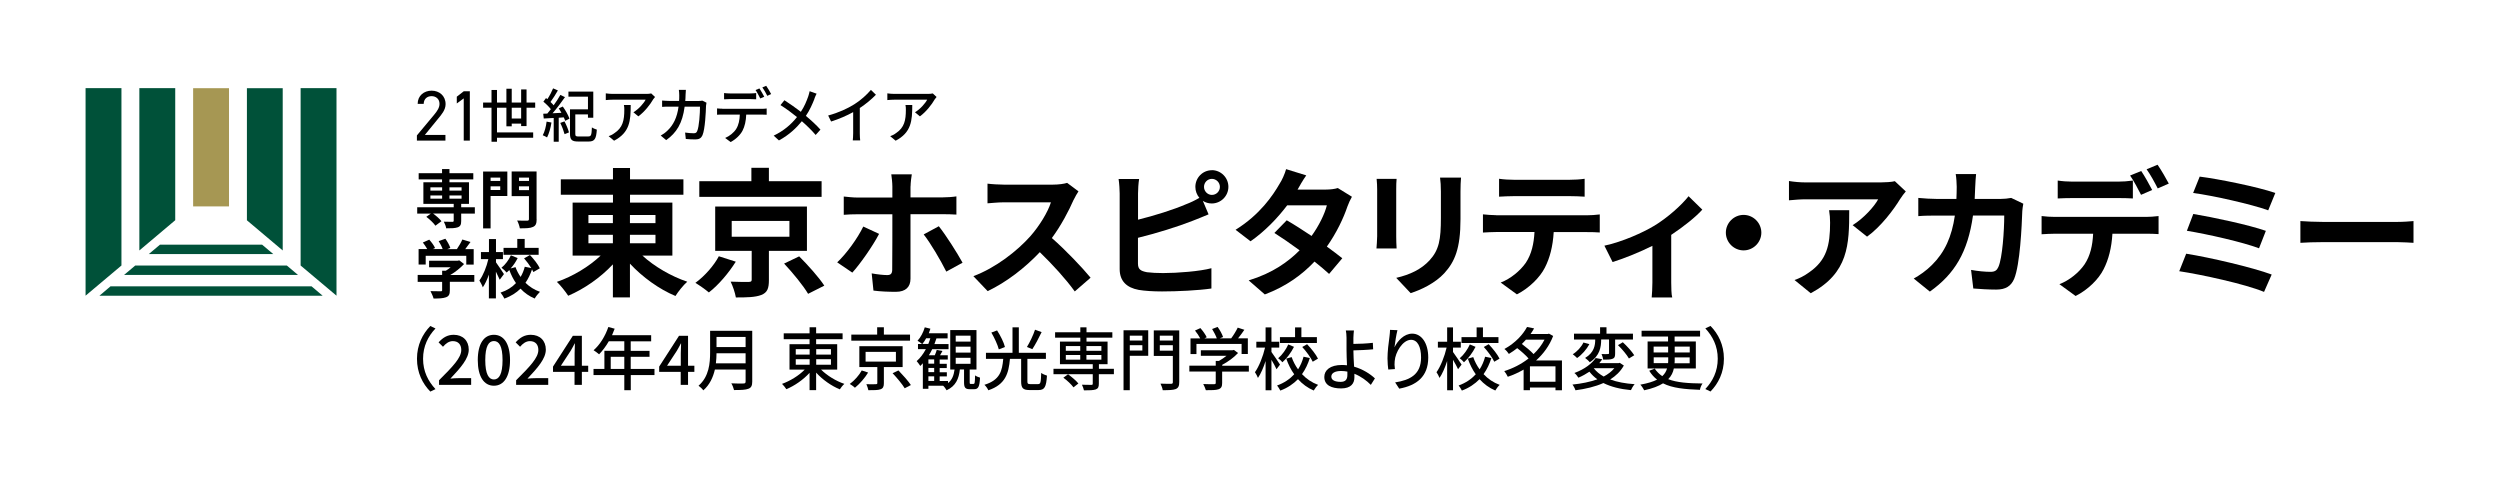 <?xml version="1.0" encoding="UTF-8"?><svg id="_レイヤー_1" xmlns="http://www.w3.org/2000/svg" width="324" height="62" xmlns:xlink="http://www.w3.org/1999/xlink" viewBox="0 0 324 62"><defs><style>.cls-1{clip-path:url(#clippath);}.cls-2{fill:none;}.cls-2,.cls-3,.cls-4,.cls-5{stroke-width:0px;}.cls-4{fill:#a69753;}.cls-5{fill:#005139;}</style><clipPath id="clippath"><rect class="cls-2" x=".67" y="1" width="322.67" height="60"/></clipPath></defs><g class="cls-1"><path class="cls-3" d="m83.26,33.13c1.53,1.4,3.72,2.68,5.81,3.38-.5.43-1.19,1.3-1.53,1.85-2.11-.88-4.26-2.43-5.9-4.19v4.37h-2.21v-4.28c-1.62,1.73-3.71,3.18-5.79,4.07-.34-.52-1.01-1.37-1.47-1.8,2.05-.7,4.17-1.98,5.67-3.4h-3.63v-6.87h5.23v-1.02h-6.76v-2h6.76v-1.47h2.21v1.47h6.92v2h-6.92v1.02h5.49v6.87h-3.87Zm-7-4.21h3.17v-1.06h-3.17v1.06Zm0,2.61h3.17v-1.1h-3.17v1.1Zm5.38-2.61h3.31v-1.06h-3.31v1.06Zm3.31,1.51h-3.31v1.1h3.31v-1.1Z"/><path class="cls-3" d="m95.36,33.91c-.9,1.44-2.23,3.02-3.49,3.99-.47-.4-1.26-.95-1.75-1.24,1.2-.86,2.45-2.3,3.04-3.45l2.19.7Zm11.12-8.4h-15.85v-2.03h6.75v-1.73h2.27v1.73h6.83v2.03Zm-6.83,7v3.79c0,1.08-.2,1.62-.99,1.93-.79.3-1.85.32-3.29.32-.11-.63-.39-1.46-.68-2.05.92.04,2.05.05,2.34.04.32-.02.39-.07.39-.31v-3.72h-4.73v-5.74h11.89v5.74h-4.93Zm-4.82-1.83h7.48v-2.05h-7.48v2.05Zm8.74,2.54c1.12,1.12,2.57,2.73,3.26,3.8l-2.1,1.06c-.61-1.04-1.98-2.72-3.11-3.92l1.96-.94Z"/><path class="cls-3" d="m110.46,35.33l-1.96-1.33c1.21-1.13,2.64-3.11,3.38-4.64l2.05.95c-.83,1.6-2.5,3.96-3.47,5.02m7.54-11.19v1.44h4.17c.52,0,1.29-.05,1.78-.13v2.36c-.56-.04-1.26-.05-1.76-.05h-4.19v8.37c0,1.04-.61,1.69-1.89,1.69-.95,0-2.01-.04-2.91-.16l-.23-2.23c.77.14,1.56.22,2.01.22s.63-.18.65-.65c.02-.66.02-6.37.02-7.21v-.02h-4.57c-.54,0-1.22.02-1.73.07v-2.37c.54.05,1.17.13,1.73.13h4.57v-1.44c0-.47-.09-1.26-.14-1.57h2.66c-.05.25-.16,1.12-.16,1.57m6.73,9.89l-2.1,1.15c-.77-1.53-2.05-3.71-2.93-4.82l1.96-1.06c.92,1.15,2.36,3.42,3.08,4.73"/><path class="cls-3" d="m139.14,25.9c-.61,1.4-1.62,3.33-2.82,4.95,1.78,1.55,3.96,3.85,5.02,5.14l-2.05,1.78c-1.17-1.62-2.84-3.45-4.53-5.09-1.91,2.02-4.3,3.88-6.76,5.05l-1.85-1.94c2.9-1.08,5.68-3.27,7.37-5.16,1.19-1.35,2.28-3.13,2.68-4.41h-6.1c-.75,0-1.75.11-2.12.13v-2.55c.48.07,1.58.13,2.12.13h6.35c.77,0,1.49-.11,1.85-.23l1.47,1.1c-.14.2-.47.76-.63,1.11"/><path class="cls-3" d="m157.04,22.05c1.19,0,2.16.97,2.16,2.16s-.97,2.16-2.16,2.16c-.43,0-.83-.13-1.15-.34l.74,1.75c-.7.29-1.51.63-2.1.85-1.82.72-4.71,1.62-7.05,2.19v3.33c0,.77.36.97,1.17,1.13.54.07,1.28.11,2.09.11,1.87,0,4.78-.23,6.26-.63v2.63c-1.69.25-4.42.38-6.4.38-1.17,0-2.25-.07-3.02-.2-1.57-.29-2.47-1.15-2.47-2.7v-9.8c0-.39-.05-1.33-.14-1.87h2.66c-.09.54-.14,1.37-.14,1.87v3.4c2.12-.52,4.62-1.31,6.22-2,.58-.22,1.11-.47,1.73-.83-.32-.38-.52-.88-.52-1.42,0-1.19.95-2.16,2.14-2.16m0,3.2c.58,0,1.04-.47,1.04-1.04s-.47-1.04-1.04-1.04-1.02.47-1.02,1.04.47,1.04,1.02,1.04"/><path class="cls-3" d="m168.16,24.57h3.65c.56,0,1.17-.07,1.57-.2l1.83,1.13c-.2.34-.43.83-.59,1.28-.49,1.46-1.39,3.38-2.66,5.18.77.56,1.47,1.08,2,1.51l-1.71,2.03c-.49-.45-1.15-1.01-1.89-1.6-1.58,1.67-3.63,3.2-6.44,4.26l-2.09-1.82c3.11-.95,5.11-2.41,6.6-3.9-1.17-.86-2.36-1.67-3.27-2.25l1.6-1.64c.95.54,2.09,1.28,3.22,2.03.94-1.3,1.71-2.86,1.98-3.97h-5.14c-1.26,1.67-2.93,3.4-4.75,4.66l-1.94-1.49c3.15-1.96,4.82-4.42,5.72-5.99.29-.43.66-1.26.83-1.87l2.61.81c-.45.63-.9,1.44-1.12,1.83"/><path class="cls-3" d="m180.95,24.55v6.08c0,.45.02,1.15.05,1.57h-2.61c.02-.34.09-1.04.09-1.58v-6.06c0-.34-.02-.97-.07-1.38h2.59c-.04.41-.05.81-.05,1.38m8.33.27v3.56c0,3.87-.76,5.54-2.09,7.01-1.19,1.3-3.06,2.18-4.37,2.59l-1.87-1.98c1.78-.41,3.24-1.1,4.32-2.27,1.24-1.35,1.47-2.7,1.47-5.5v-3.42c0-.72-.04-1.3-.11-1.8h2.72c-.04.5-.07,1.08-.07,1.8"/><path class="cls-3" d="m193.91,27.9h11.78c.38,0,1.17-.04,1.64-.11v2.34c-.45-.04-1.13-.05-1.64-.05h-4.33c-.11,1.85-.5,3.36-1.15,4.62-.63,1.24-2.02,2.64-3.62,3.45l-2.1-1.53c1.28-.49,2.54-1.53,3.26-2.57.74-1.12,1.04-2.46,1.12-3.98h-4.95c-.54,0-1.22.04-1.73.07v-2.36c.54.05,1.17.11,1.73.11m2.28-4.59h7.23c.61,0,1.33-.04,1.94-.13v2.32c-.61-.04-1.31-.07-1.94-.07h-7.21c-.63,0-1.38.04-1.94.07v-2.32c.59.09,1.33.13,1.92.13"/><path class="cls-3" d="m214.36,29.28c1.75-1.06,3.56-2.68,4.48-3.85l1.78,1.74c-.84.94-2.43,2.21-4.03,3.27v6.17c0,.63.02,1.58.13,1.94h-2.66c.04-.36.09-1.31.09-1.94v-4.75c-1.58.79-3.6,1.62-5.16,2.1l-1.06-2.12c2.34-.5,5.02-1.71,6.44-2.57"/><path class="cls-3" d="m228.27,30.15c0,1.26-1.04,2.3-2.3,2.3s-2.3-1.04-2.3-2.3,1.04-2.3,2.3-2.3,2.3,1.04,2.3,2.3"/><path class="cls-3" d="m246.29,25.74c-.84,1.4-2.55,3.67-4.32,4.93l-1.87-1.49c1.44-.88,2.84-2.46,3.31-3.35h-9.37c-.76,0-1.35.06-2.19.13v-2.5c.68.11,1.44.18,2.19.18h9.69c.5,0,1.49-.05,1.84-.16l1.42,1.33c-.2.23-.54.67-.7.94m-11.62,12.25l-2.1-1.71c.58-.2,1.22-.5,1.89-.99,2.28-1.58,2.72-3.49,2.72-6.44,0-.56-.04-1.04-.13-1.62h2.61c0,4.46-.09,8.13-4.98,10.76"/><path class="cls-3" d="m255.99,24.16c-.02.56-.04,1.1-.07,1.62h3.38c.45,0,.92-.05,1.35-.13l1.57.75c-.05.29-.13.76-.13.95-.07,1.94-.29,6.96-1.06,8.8-.4.92-1.08,1.38-2.32,1.38-1.03,0-2.11-.07-2.97-.14l-.29-2.41c.88.16,1.82.25,2.52.25.58,0,.83-.2,1.02-.63.52-1.13.76-4.73.76-6.67h-4.05c-.67,4.75-2.37,7.57-5.59,9.86l-2.09-1.69c.74-.41,1.64-1.03,2.36-1.76,1.67-1.65,2.57-3.67,2.97-6.4h-2.37c-.61,0-1.6,0-2.37.07v-2.36c.75.07,1.69.13,2.37.13h2.57c.02-.5.04-1.02.04-1.56,0-.4-.05-1.22-.13-1.66h2.64c-.05.41-.09,1.17-.11,1.6"/><path class="cls-3" d="m266.33,28.11h11.78c.38,0,1.17-.04,1.64-.11v2.34c-.45-.04-1.13-.05-1.64-.05h-4.34c-.11,1.85-.5,3.36-1.15,4.62-.63,1.26-2.01,2.64-3.62,3.45l-2.1-1.53c1.28-.49,2.54-1.51,3.26-2.57.74-1.11,1.04-2.46,1.11-3.97h-4.95c-.52,0-1.22.04-1.73.07v-2.36c.54.07,1.17.11,1.73.11m2.28-4.57h5.88c.61,0,1.33-.05,1.94-.14v2.32c-.61-.04-1.31-.05-1.94-.05h-5.88c-.61,0-1.39.02-1.92.05v-2.32c.58.09,1.31.14,1.92.14m10.32,1.08l-1.44.63c-.38-.74-.94-1.82-1.42-2.5l1.44-.59c.45.66,1.08,1.8,1.42,2.46m2.16-.83l-1.44.63c-.38-.76-.95-1.8-1.44-2.48l1.42-.59c.47.68,1.13,1.82,1.46,2.45"/><path class="cls-3" d="m294.41,35.58l-.99,2.25c-2.43-1.01-8.11-2.25-10.99-2.68l.9-2.27c3.08.49,8.61,1.78,11.08,2.7m-.76-5.65l-.88,2.25c-2.07-.79-6.67-1.83-9.35-2.27l.83-2.18c2.57.43,7.14,1.4,9.41,2.19m1.22-4.91l-.92,2.25c-2.09-.77-7.2-1.92-9.73-2.25l.85-2.12c2.36.29,7.54,1.33,9.8,2.12"/><path class="cls-3" d="m301.03,28.76h9.66c.85,0,1.64-.07,2.1-.11v2.82c-.43-.02-1.35-.09-2.1-.09h-9.66c-1.02,0-2.23.04-2.9.09v-2.82c.65.05,1.96.11,2.9.11"/><polygon class="cls-5" points="14.32 37.11 12.88 38.33 41.82 38.33 40.38 37.11 14.32 37.11"/><polygon class="cls-5" points="37.17 34.41 17.53 34.41 16.08 35.63 38.62 35.63 37.17 34.41"/><polygon class="cls-5" points="33.97 31.71 20.73 31.71 19.28 32.93 35.42 32.93 33.97 31.71"/><polygon class="cls-5" points="15.74 34.41 15.74 11.42 11.09 11.42 11.09 38.32 15.74 34.41"/><polygon class="cls-5" points="38.96 34.41 38.96 11.42 43.61 11.42 43.61 38.32 38.96 34.41"/><polygon class="cls-5" points="22.71 28.54 22.71 11.42 18.06 11.42 18.06 32.46 22.71 28.54"/><rect class="cls-4" x="25.03" y="11.43" width="4.65" height="15.32"/><polygon class="cls-5" points="36.64 32.46 36.64 11.43 32 11.43 32 28.55 36.64 32.46"/><path class="cls-3" d="m57.73,18.22h-3.7v-.67l2.22-2.66c.43-.51.71-.95.71-1.43,0-.67-.5-1-1.02-1-.57,0-1.01.34-1.03,1h-.78c0-1.06.82-1.71,1.81-1.71s1.81.66,1.81,1.75c0,.76-.55,1.37-.95,1.86l-1.74,2.13h2.67v.72Z"/><polygon class="cls-3" points="60.89 18.22 60.1 18.22 60.1 12.75 59.2 13.41 59.2 12.53 60.1 11.83 60.89 11.83 60.89 18.22"/><path class="cls-3" d="m67.54,16.34v-.32h-1.22v.35h-.69v-2.41h-1.22v3.2h4.69v.69h-4.69v.52h-.71v-4.41h-1.09v-.67h1.09v-1.63h.71v1.63h1.22v-1.79h.69v1.79h1.22v-1.7h.7v1.7h1.12v.67h-1.12v2.38h-.7Zm0-2.38h-1.22v1.4h1.22v-1.4Z"/><path class="cls-3" d="m71.47,15.88c-.11.72-.33,1.46-.57,1.93-.13-.08-.41-.23-.56-.28.25-.45.42-1.12.5-1.77l.63.12Zm1.47-2.07c.35.48.72,1.14.86,1.57l-.55.28c-.05-.13-.1-.29-.19-.45l-.65.05v3.11h-.65v-3.08c-.48.02-.92.04-1.29.07l-.07-.62.53-.02c.15-.17.3-.36.46-.57-.24-.31-.62-.69-.97-.97l.34-.47c.06.05.12.1.18.14.28-.42.57-.98.74-1.4l.62.27c-.29.5-.65,1.09-.96,1.5.16.14.3.29.41.43.33-.46.65-.94.87-1.35l.6.29c-.47.67-1.06,1.46-1.61,2.09l1.15-.06c-.11-.2-.23-.4-.35-.57l.52-.24Zm.21,1.91c.24.45.49,1.05.59,1.44l-.57.23c-.1-.38-.33-1-.56-1.46l.55-.2Zm3.11,1.96c.35,0,.41-.18.45-1.17.16.12.45.23.64.29-.08,1.19-.28,1.54-1.05,1.54h-1.37c-.81,0-1.06-.21-1.06-1.02v-3.15h2.33v-1.64h-2.53v-.66h3.22v3.39h-.69v-.43h-1.64v2.5c0,.31.07.36.45.36h1.25Z"/><path class="cls-3" d="m84.63,12.91c-.33.58-1.07,1.57-1.9,2.17l-.64-.53c.68-.4,1.36-1.18,1.58-1.63h-4.25c-.31,0-.58.02-.91.05v-.87c.29.04.6.07.91.07h4.34c.17,0,.52-.02.64-.06l.49.46c-.07.09-.19.24-.26.33m-5.04,5.34l-.71-.59c.23-.08.5-.2.74-.39,1.11-.72,1.29-1.71,1.29-3.02,0-.21,0-.4-.05-.63h.88c0,2.05-.12,3.56-2.16,4.63"/><path class="cls-3" d="m88.85,12.32c0,.27-.02.53-.04.77h1.68c.2,0,.38-.02.53-.05l.54.27c-.02.13-.05.31-.06.4-.02.79-.12,3.04-.46,3.82-.16.36-.43.54-.9.54-.42,0-.87-.02-1.26-.06l-.09-.83c.4.06.81.09,1.12.09.23,0,.36-.07.44-.27.26-.55.37-2.33.37-3.18h-1.99c-.29,2.19-1.06,3.39-2.39,4.34l-.71-.59c.28-.15.62-.39.89-.66.75-.72,1.23-1.67,1.42-3.09h-1.18c-.29,0-.65,0-.95.03v-.82c.3.02.64.05.95.05h1.25c.02-.24.02-.49.02-.75,0-.17-.02-.5-.05-.68h.91c-.02.18-.03.47-.04.66"/><path class="cls-3" d="m93.63,14.1h5.08c.16,0,.45,0,.65-.04v.81c-.19,0-.45-.02-.65-.02h-2c-.03.83-.19,1.53-.48,2.09-.28.54-.87,1.12-1.54,1.47l-.71-.53c.57-.24,1.13-.69,1.43-1.17.33-.53.44-1.15.47-1.86h-2.24c-.23,0-.49,0-.71.02v-.82c.22.02.47.04.71.04m.96-1.98h2.62c.24,0,.53-.02.78-.05v.81c-.25-.02-.53-.03-.78-.03h-2.62c-.26,0-.55.02-.76.03v-.81c.23.03.5.05.75.05m4.45.43l-.51.22c-.16-.31-.4-.79-.61-1.09l.5-.21c.19.28.47.77.63,1.08m.89-.35l-.5.23c-.16-.34-.42-.79-.64-1.09l.5-.21c.21.3.5.79.64,1.07"/><path class="cls-3" d="m105.56,12.79c-.25.65-.62,1.5-1.12,2.23.69.57,1.36,1.19,1.89,1.78l-.62.69c-.56-.65-1.14-1.21-1.79-1.78-.71.87-1.64,1.77-2.97,2.49l-.68-.62c1.32-.64,2.26-1.45,3.02-2.41-.57-.46-1.37-1.07-2.14-1.55l.51-.63c.65.42,1.51,1.02,2.13,1.5.46-.68.74-1.38.97-2.03.06-.17.13-.46.17-.64l.9.32c-.08.16-.22.46-.28.64"/><path class="cls-3" d="m110.71,13.52c.81-.5,1.63-1.24,2.16-1.87l.65.63c-.59.61-1.32,1.21-2.09,1.72v3.27c0,.32.02.75.05.93h-.96c.02-.17.05-.61.05-.93v-2.74c-.81.45-1.84.9-2.86,1.22l-.38-.78c1.36-.37,2.52-.91,3.38-1.45"/><path class="cls-3" d="m121.12,12.91c-.33.58-1.07,1.57-1.9,2.17l-.64-.53c.68-.4,1.36-1.18,1.58-1.63h-4.25c-.31,0-.58.02-.91.05v-.87c.29.04.6.07.91.07h4.34c.17,0,.52-.02.64-.06l.49.46c-.07.09-.19.24-.26.33m-5.04,5.34l-.71-.59c.23-.08.5-.2.74-.39,1.11-.72,1.29-1.71,1.29-3.02,0-.21,0-.4-.05-.63h.88c0,2.05-.12,3.56-2.16,4.63"/><path class="cls-3" d="m55.77,42.25l.67.32c-.96,1.01-1.61,2.29-1.61,3.93s.66,2.91,1.61,3.93l-.67.32c-1-1.02-1.73-2.44-1.73-4.25s.74-3.23,1.73-4.25"/><path class="cls-3" d="m56.9,49.28c1.8-1.79,2.88-2.92,2.88-3.92,0-.69-.37-1.15-1.1-1.15-.51,0-.93.33-1.27.73l-.57-.57c.55-.6,1.12-.98,1.96-.98,1.18,0,1.95.76,1.95,1.92s-1.04,2.34-2.38,3.76c.32-.04.74-.06,1.05-.06h1.64v.87h-4.16v-.59Z"/><path class="cls-3" d="m61.92,46.67c0-2.14.81-3.28,2.09-3.28s2.09,1.15,2.09,3.28-.8,3.32-2.09,3.32-2.09-1.18-2.09-3.32m3.21,0c0-1.83-.46-2.47-1.12-2.47s-1.12.64-1.12,2.47.46,2.51,1.12,2.51,1.12-.68,1.12-2.51"/><path class="cls-3" d="m66.89,49.28c1.8-1.79,2.88-2.92,2.88-3.92,0-.69-.37-1.15-1.1-1.15-.51,0-.93.33-1.27.73l-.57-.57c.55-.6,1.12-.98,1.96-.98,1.18,0,1.95.76,1.95,1.92s-1.04,2.34-2.38,3.76c.32-.04.74-.06,1.05-.06h1.64v.87h-4.16v-.59Z"/><path class="cls-3" d="m74.47,48.19h-2.8v-.68l2.57-3.99h1.17v3.88h.82v.79h-.82v1.69h-.95v-1.69Zm0-.79v-1.61c0-.35.03-.92.04-1.28h-.03c-.16.32-.33.62-.52.95l-1.27,1.94h1.78Z"/><path class="cls-3" d="m84.83,48.61h-3.08v1.96h-.84v-1.96h-3.99v-.8h1.41v-2.35h2.58v-1.23h-2.01c-.38.66-.82,1.24-1.26,1.69-.16-.14-.51-.41-.71-.53.81-.7,1.51-1.83,1.91-3.01l.82.22c-.1.28-.23.57-.34.84h5.07v.8h-2.65v1.23h2.44v.77h-2.44v1.57h3.08v.8Zm-3.92-2.37h-1.76v1.57h1.76v-1.57Z"/><path class="cls-3" d="m88.23,48.19h-2.8v-.68l2.57-3.99h1.17v3.88h.82v.79h-.82v1.69h-.95v-1.69Zm0-.79v-1.61c0-.35.03-.92.04-1.28h-.03c-.16.32-.33.62-.52.95l-1.27,1.94h1.78Z"/><path class="cls-3" d="m97.49,49.46c0,.53-.14.79-.49.92-.37.15-.96.17-1.87.17-.05-.24-.21-.64-.35-.87.68.04,1.38.03,1.59.02.19,0,.26-.07.26-.26v-1.55h-3.98c-.23.99-.67,1.98-1.5,2.7-.12-.18-.44-.48-.62-.6,1.37-1.19,1.5-2.93,1.5-4.33v-2.79h5.46v6.59Zm-.86-2.37v-1.31h-3.77c0,.41-.03.85-.08,1.31h3.85Zm-3.77-2.11h3.77v-1.31h-3.77v1.31Z"/><path class="cls-3" d="m106.42,47.91c.77.77,1.94,1.48,3.01,1.84-.2.17-.46.5-.59.71-1.08-.44-2.24-1.25-3.07-2.17v2.27h-.85v-2.24c-.82.9-1.95,1.68-3.01,2.12-.13-.21-.38-.52-.56-.69,1.05-.38,2.19-1.07,2.94-1.85h-1.97v-3.29h2.6v-.65h-3.35v-.76h3.35v-.79h.85v.79h3.43v.76h-3.43v.65h2.73v3.29h-2.09Zm-3.29-1.95h1.8v-.71h-1.8v.71Zm0,1.31h1.8v-.72h-1.8v.72Zm2.65-1.31h1.91v-.71h-1.91v.71Zm1.91.59h-1.91v.72h1.91v-.72Z"/><path class="cls-3" d="m112.51,48.28c-.42.7-1.09,1.47-1.71,1.97-.18-.17-.47-.37-.67-.49.61-.44,1.24-1.16,1.55-1.75l.82.27Zm5.43-4.13h-7.61v-.79h3.35v-.95h.87v.95h3.39v.79Zm-3.39,3.42v2.09c0,.44-.1.67-.43.79-.33.12-.84.12-1.58.12-.04-.23-.16-.55-.26-.78.53.02,1.08.02,1.22,0,.16,0,.2-.04.2-.15v-2.07h-2.33v-2.7h5.61v2.7h-2.43Zm-2.37-.71h3.93v-1.26h-3.93v1.26Zm4.26,1.15c.55.57,1.27,1.37,1.61,1.89l-.8.42c-.31-.52-1-1.35-1.57-1.95l.75-.36Z"/><path class="cls-3" d="m126.17,49.75c.15,0,.18-.13.2-1.1.15.12.45.24.64.29-.05,1.19-.24,1.5-.75,1.5h-.57c-.61,0-.75-.22-.75-.92v-1.64h-.54c-.14,1.22-.53,2.15-1.72,2.7-.09-.17-.3-.46-.45-.59h.02s-1.93,0-1.93,0v.4h-.72v-3.31c-.11.12-.22.24-.33.35-.08-.14-.33-.47-.47-.63.46-.4.86-.93,1.19-1.55h-1.02v-.67h.53c-.15-.12-.42-.33-.59-.42.41-.44.75-1.09.94-1.74l.73.18c-.06.2-.13.39-.21.59h2.44v.67h-1.45c-.08.25-.17.49-.26.73h1.83v.67h-2.12c-.13.28-.27.53-.43.78h.77c.1-.23.2-.49.25-.69l.74.14c-.11.19-.21.38-.31.55h1v.56h-1.05v.55h.92v.55h-.92v.55h.93v.53h-.93v.6h1.08v.27c.55-.43.75-1.03.85-1.76h-.56v-5.11h3.4v5.11h-.88v1.63c0,.21.02.24.14.24h.37Zm-5.86-5.18c.1-.24.18-.48.26-.73h-.54c-.15.28-.31.52-.49.73h.76Zm.76,2.01h-.75v.55h.75v-.55Zm0,1.1h-.75v.55h.75v-.55Zm-.75,1.69h.75v-.6h-.75v.6Zm3.54-5.1h1.92v-.77h-1.92v.77Zm0,1.43h1.92v-.77h-1.92v.77Zm0,1.45h1.92v-.78h-1.92v.78Z"/><path class="cls-3" d="m134.53,49.78c.33,0,.37-.2.41-1.45.18.14.53.29.75.35-.1,1.48-.31,1.87-1.1,1.87h-1.16c-.86,0-1.09-.26-1.09-1.13v-2.91h-1.45c-.17,1.89-.58,3.32-2.8,4.07-.09-.21-.32-.55-.51-.71,2.02-.62,2.3-1.79,2.44-3.36h-2.24v-.79h3.44v-3.3h.82v3.3h3.51v.79h-2.4v2.91c0,.29.05.36.37.36h.99Zm-5.08-4.49c-.14-.57-.56-1.49-.97-2.19l.74-.28c.43.67.88,1.55,1.02,2.15l-.79.31Zm5.54-2.24c-.37.77-.83,1.65-1.2,2.2l-.7-.28c.37-.6.82-1.53,1.05-2.24l.85.31Z"/><path class="cls-3" d="m144.35,48.5h-1.94v1.23c0,.42-.09.62-.4.74-.32.11-.82.12-1.53.12-.04-.22-.16-.52-.26-.73.53.02,1.07.02,1.22.02.14,0,.18-.04.18-.17v-1.21h-5.09v-.7h5.09v-.6h-4.25v-2.93h2.64v-.51h-3.27v-.7h3.27v-.64h.8v.64h3.35v.7h-3.35v.51h2.73v2.93h-1.12v.6h1.94v.7Zm-5.23,1.7c-.25-.36-.82-.9-1.31-1.25l.61-.44c.48.34,1.06.84,1.34,1.19l-.65.51Zm-.99-4.74h1.87v-.61h-1.87v.61Zm0,1.15h1.87v-.6h-1.87v.6Zm2.67-1.15h1.94v-.61h-1.94v.61Zm1.94.55h-1.94v.6h1.94v-.6Z"/><path class="cls-3" d="m148.81,46.11h-2.39v4.46h-.81v-7.77h3.2v3.31Zm-2.39-1.98h1.63v-.63h-1.63v.63Zm1.63.61h-1.63v.69h1.63v-.69Zm4.78,4.77c0,.51-.11.76-.45.91-.34.13-.88.15-1.69.15-.03-.23-.17-.62-.29-.85.58.03,1.19.02,1.37.02.18,0,.23-.06.23-.22v-3.39h-2.47v-3.31h3.3v6.71Zm-2.52-5.38h1.69v-.63h-1.69v.63Zm1.69.61h-1.69v.71h1.69v-.71Z"/><path class="cls-3" d="m161.84,48.16h-3.45v1.48c0,.45-.11.68-.47.81-.36.12-.88.12-1.64.12-.06-.23-.22-.57-.34-.8.61.03,1.23.03,1.4.02.18,0,.22-.05.22-.18v-1.46h-3.42v-.76h3.42v-.61h.41c.34-.19.69-.43.99-.67h-3.33v-.72h4.11l.18-.04.53.4c-.53.57-1.3,1.14-2.05,1.53v.12h3.45v.76Zm-6.79-2.27h-.76v-2.03h1.26c-.16-.32-.43-.72-.68-1.02l.7-.32c.32.36.67.85.82,1.19l-.31.15h1.62c-.12-.35-.38-.84-.61-1.22l.71-.27c.3.4.6.96.71,1.31l-.43.17h1.48c.31-.41.65-.97.85-1.39l.86.28c-.26.38-.54.77-.82,1.11h1.27v2.03h-.81v-1.31h-5.85v1.31Z"/><path class="cls-3" d="m165.44,47.86c-.13-.29-.4-.8-.66-1.23v3.95h-.76v-3.79c-.28.86-.62,1.66-.99,2.19-.08-.23-.26-.55-.39-.74.53-.74,1.05-2.05,1.31-3.19h-1.13v-.76h1.2v-1.86h.76v1.86h1.01v.76h-1.01v.57c.25.32.95,1.39,1.11,1.63l-.46.61Zm4.32-1.48c-.24.77-.57,1.48-1.02,2.11.57.61,1.27,1.09,2.09,1.39-.18.16-.45.51-.57.73-.8-.34-1.47-.84-2.04-1.47-.61.62-1.35,1.13-2.29,1.48-.09-.19-.29-.5-.42-.66.92-.33,1.66-.84,2.22-1.45-.43-.6-.77-1.29-1.03-2.03l.7-.2c.2.57.48,1.11.83,1.59.32-.5.56-1.06.71-1.64l.82.17Zm-2.06-1.43c-.37.74-.92,1.49-1.5,2-.12-.16-.38-.4-.55-.52.53-.44,1.03-1.16,1.31-1.79l.74.31Zm2.96-.5h-4.78v-.76h1.96v-1.26h.82v1.26h2.01v.76Zm-1.26.16c.54.56,1.15,1.33,1.41,1.87l-.68.4c-.24-.52-.82-1.32-1.36-1.91l.63-.36Z"/><path class="cls-3" d="m175.4,43.79c0,.22,0,.5,0,.78.7,0,1.77-.05,2.52-.14l.04.84c-.76.08-1.85.12-2.56.14,0,.57.05,1.39.09,2.11,1.12.32,2.09.94,2.7,1.52l-.53.84c-.53-.54-1.28-1.1-2.13-1.44,0,.18,0,.34,0,.47,0,.76-.42,1.43-1.72,1.43-1.23,0-2.18-.4-2.18-1.49,0-.86.74-1.55,2.29-1.55.22,0,.44.02.65.04-.03-.7-.06-1.49-.06-2s0-1.16,0-1.55c0-.37-.04-.76-.09-.96h1.05c-.03.22-.06.66-.07.96m-1.66,5.7c.61,0,.88-.28.88-.89,0-.11,0-.27,0-.44-.26-.05-.53-.08-.8-.08-.82,0-1.28.28-1.28.73s.46.68,1.21.68"/><path class="cls-3" d="m180.73,45c.39-.81,1.23-1.76,2.29-1.76,1.19,0,2.08,1.19,2.08,3.1,0,2.48-1.52,3.62-3.76,4.03l-.53-.81c1.92-.3,3.36-1.02,3.36-3.23,0-1.39-.46-2.29-1.3-2.29-1.07,0-2.04,1.6-2.12,2.77-.03.29-.03.6.03,1.02l-.86.06c-.04-.34-.1-.85-.1-1.44,0-.84.14-2.05.26-2.86.04-.3.06-.6.07-.84l.96.04c-.15.56-.32,1.64-.38,2.19"/><path class="cls-3" d="m188.97,47.86c-.13-.29-.4-.8-.66-1.23v3.95h-.76v-3.79c-.28.86-.62,1.66-.99,2.19-.08-.23-.26-.55-.39-.74.53-.74,1.05-2.05,1.31-3.19h-1.13v-.76h1.2v-1.86h.76v1.86h1.01v.76h-1.01v.57c.25.32.95,1.39,1.11,1.63l-.46.61Zm4.32-1.48c-.24.77-.57,1.48-1.02,2.11.57.61,1.27,1.09,2.09,1.39-.18.16-.45.51-.57.73-.8-.34-1.47-.84-2.04-1.47-.61.62-1.35,1.13-2.29,1.48-.09-.19-.29-.5-.42-.66.92-.33,1.66-.84,2.22-1.45-.43-.6-.77-1.29-1.03-2.03l.7-.2c.2.57.48,1.11.83,1.59.32-.5.56-1.06.71-1.64l.82.17Zm-2.06-1.43c-.37.74-.92,1.49-1.5,2-.12-.16-.38-.4-.55-.52.53-.44,1.03-1.16,1.31-1.79l.74.31Zm2.96-.5h-4.78v-.76h1.96v-1.26h.82v1.26h2.01v.76Zm-1.26.16c.54.56,1.15,1.33,1.41,1.87l-.68.4c-.24-.52-.82-1.32-1.36-1.91l.63-.36Z"/><path class="cls-3" d="m202.43,50.58h-.84v-.36h-3.31v.35h-.82v-2.67c-.66.38-1.35.7-2.05.93-.1-.22-.31-.56-.46-.74,1.1-.33,2.2-.89,3.15-1.63-.36-.42-.95-.94-1.47-1.34-.33.26-.69.52-1.08.75-.12-.2-.39-.51-.58-.64,1.44-.79,2.42-1.89,2.93-2.85l.92.18c-.14.25-.3.49-.46.73h2.23l.15-.05.55.3c-.48,1.26-1.27,2.33-2.22,3.18h3.36v3.86Zm-4.67-6.56c-.17.19-.34.38-.53.56.53.39,1.14.9,1.52,1.31.58-.55,1.07-1.18,1.42-1.87h-2.41Zm3.83,3.46h-3.31v1.99h3.31v-1.99Z"/><path class="cls-3" d="m210.44,47.39c-.42.75-1.03,1.33-1.76,1.79.89.33,1.96.53,3.17.61-.18.2-.39.55-.48.77-1.4-.13-2.59-.43-3.57-.92-1.07.48-2.32.77-3.62.94-.05-.19-.25-.57-.39-.74,1.17-.12,2.27-.34,3.23-.68-.39-.28-.74-.61-1.03-.99-.42.28-.89.55-1.43.78-.11-.2-.35-.49-.52-.61,1.36-.5,2.28-1.24,2.76-1.94l.86.16c-.12.17-.25.34-.39.5h2.51l.14-.04.54.36Zm-4.46-2.78c-.36.67-.97,1.37-1.59,1.79-.14-.16-.4-.37-.56-.49.58-.36,1.14-.98,1.38-1.52l.77.21Zm1.53-.59c0,.91-.15,2.09-1.48,2.93-.13-.18-.41-.43-.6-.56,1.19-.71,1.31-1.66,1.31-2.39h-2.75v-.76h3.38v-.83h.83v.83h3.43v.76h-2.31v1.79c0,.37-.04.59-.32.7-.26.12-.66.12-1.22.12-.03-.21-.13-.52-.22-.73.37.02.74.02.84,0,.1,0,.13-.03.13-.12v-1.77h-1.02v.02Zm-.95,3.71c.32.42.75.77,1.28,1.07.55-.29,1.02-.65,1.38-1.08h-2.66Zm3.75-3.38c.54.49,1.18,1.2,1.49,1.69l-.69.42c-.26-.47-.89-1.22-1.42-1.73l.62-.37Z"/><path class="cls-3" d="m216.93,47.75c-.1.51-.32.98-.73,1.39,1.12.44,2.59.54,4.45.56-.15.2-.3.54-.34.82-1.96-.07-3.56-.22-4.78-.84-.57.36-1.37.67-2.44.9-.1-.19-.32-.54-.5-.73.96-.17,1.65-.39,2.17-.65-.39-.3-.73-.68-1.02-1.15l.71-.28c.27.4.6.72.98.98.33-.3.52-.64.62-1h-2.52v-3.5h2.65v-.64h-3.43v-.75h7.58v.75h-3.3v.64h2.75v3.5h-2.87Zm-2.62-2.07h1.88v-.76h-1.88v.76Zm1.87,1.39c.02-.14.02-.28.02-.44v-.32h-1.88v.75h1.87Zm2.81-.75h-1.95v.33c0,.15,0,.28-.02.43h1.96v-.75Zm-1.95-.64h1.95v-.76h-1.95v.76Z"/><path class="cls-3" d="m221.68,50.74l-.67-.32c.95-1.01,1.61-2.29,1.61-3.93s-.66-2.91-1.61-3.93l.67-.32c1,1.02,1.74,2.44,1.74,4.25s-.74,3.23-1.74,4.25"/><path class="cls-3" d="m61.54,27.68h-1.77v.96c0,.47-.1.69-.45.82-.34.12-.83.13-1.49.13-.04-.26-.18-.61-.31-.86.44.02.96.02,1.1.02.13,0,.18-.04.18-.15v-.93h-2.68c.41.3.87.7,1.09,1l-.78.58c-.22-.33-.74-.82-1.18-1.15l.59-.42h-1.77v-.82h4.73v-.44h-3.93v-2.8h2.42v-.37h-3.03v-.8h3.03v-.54h.96v.54h3.09v.8h-3.09v.37h2.53v2.8h-1.01v.44h1.77v.82Zm-5.76-2.98h1.52v-.42h-1.52v.42Zm0,1.05h1.52v-.42h-1.52v.42Zm2.47-1.05h1.57v-.42h-1.57v.42Zm1.57.63h-1.57v.42h1.57v-.42Z"/><path class="cls-3" d="m65.75,25.4h-2.17v4.2h-.97v-7.37h3.14v3.18Zm-2.17-1.95h1.25v-.43h-1.25v.43Zm1.25.7h-1.25v.47h1.25v-.47Zm4.72,4.26c0,.56-.12.85-.48,1-.35.17-.9.18-1.7.18-.04-.28-.2-.74-.35-1.01.52.03,1.13.02,1.3.02s.23-.06.23-.21v-2.97h-2.24v-3.2h3.23v6.19Zm-2.29-4.96h1.3v-.43h-1.3v.43Zm1.3.7h-1.3v.49h1.3v-.49Z"/><path class="cls-3" d="m61.48,36.52h-3.18v1.1c0,.51-.11.77-.51.91-.39.14-.9.16-1.6.16-.07-.28-.26-.69-.4-.96.53.02,1.14.02,1.3.02.17,0,.21-.03.21-.15v-1.07h-3.17v-.9h3.17v-.54h.47c.22-.13.44-.29.63-.45h-2.79v-.85h3.7l.21-.05.62.48c-.47.5-1.11,1.03-1.79,1.42h3.12v.9Zm-6.31-2.24h-.92v-2h1.12c-.15-.27-.37-.59-.57-.85l.83-.37c.29.32.62.76.75,1.08l-.3.14h1.29c-.11-.32-.32-.72-.52-1.03l.87-.31c.26.35.54.86.64,1.19l-.4.16h1.25c.27-.39.55-.87.71-1.25l1.06.32c-.22.31-.47.64-.69.93h1.1v2h-.96v-1.14h-5.26v1.14Z"/><path class="cls-3" d="m64.76,36.24c-.11-.26-.3-.66-.49-1.03v3.46h-.91v-3.08c-.22.64-.5,1.24-.79,1.65-.08-.27-.3-.65-.44-.89.49-.66.94-1.79,1.16-2.77h-.96v-.91h1.04v-1.69h.91v1.69h.9v.91h-.9v.42c.23.3.88,1.29,1.03,1.52l-.54.73Zm4.37-.98c-.05-.11-.11-.23-.18-.35-.21.63-.49,1.22-.85,1.74.52.51,1.15.92,1.88,1.17-.22.21-.54.6-.68.87-.72-.3-1.33-.73-1.84-1.28-.55.54-1.24.98-2.09,1.29-.1-.22-.34-.59-.5-.78.84-.27,1.5-.7,2-1.23-.35-.5-.63-1.07-.86-1.69-.11.11-.24.22-.35.32-.14-.18-.45-.46-.67-.62.5-.4.96-1.03,1.22-1.61l.88.36c-.24.48-.56.96-.91,1.34l.63-.17c.16.45.39.88.66,1.27.24-.4.42-.85.54-1.32l.85.17c-.26-.42-.61-.88-.94-1.26l.76-.43c.5.52,1.05,1.22,1.28,1.72l-.82.48Zm.68-2.24h-4.55v-.9h1.78v-1.15h.96v1.15h1.81v.9Z"/></g></svg>